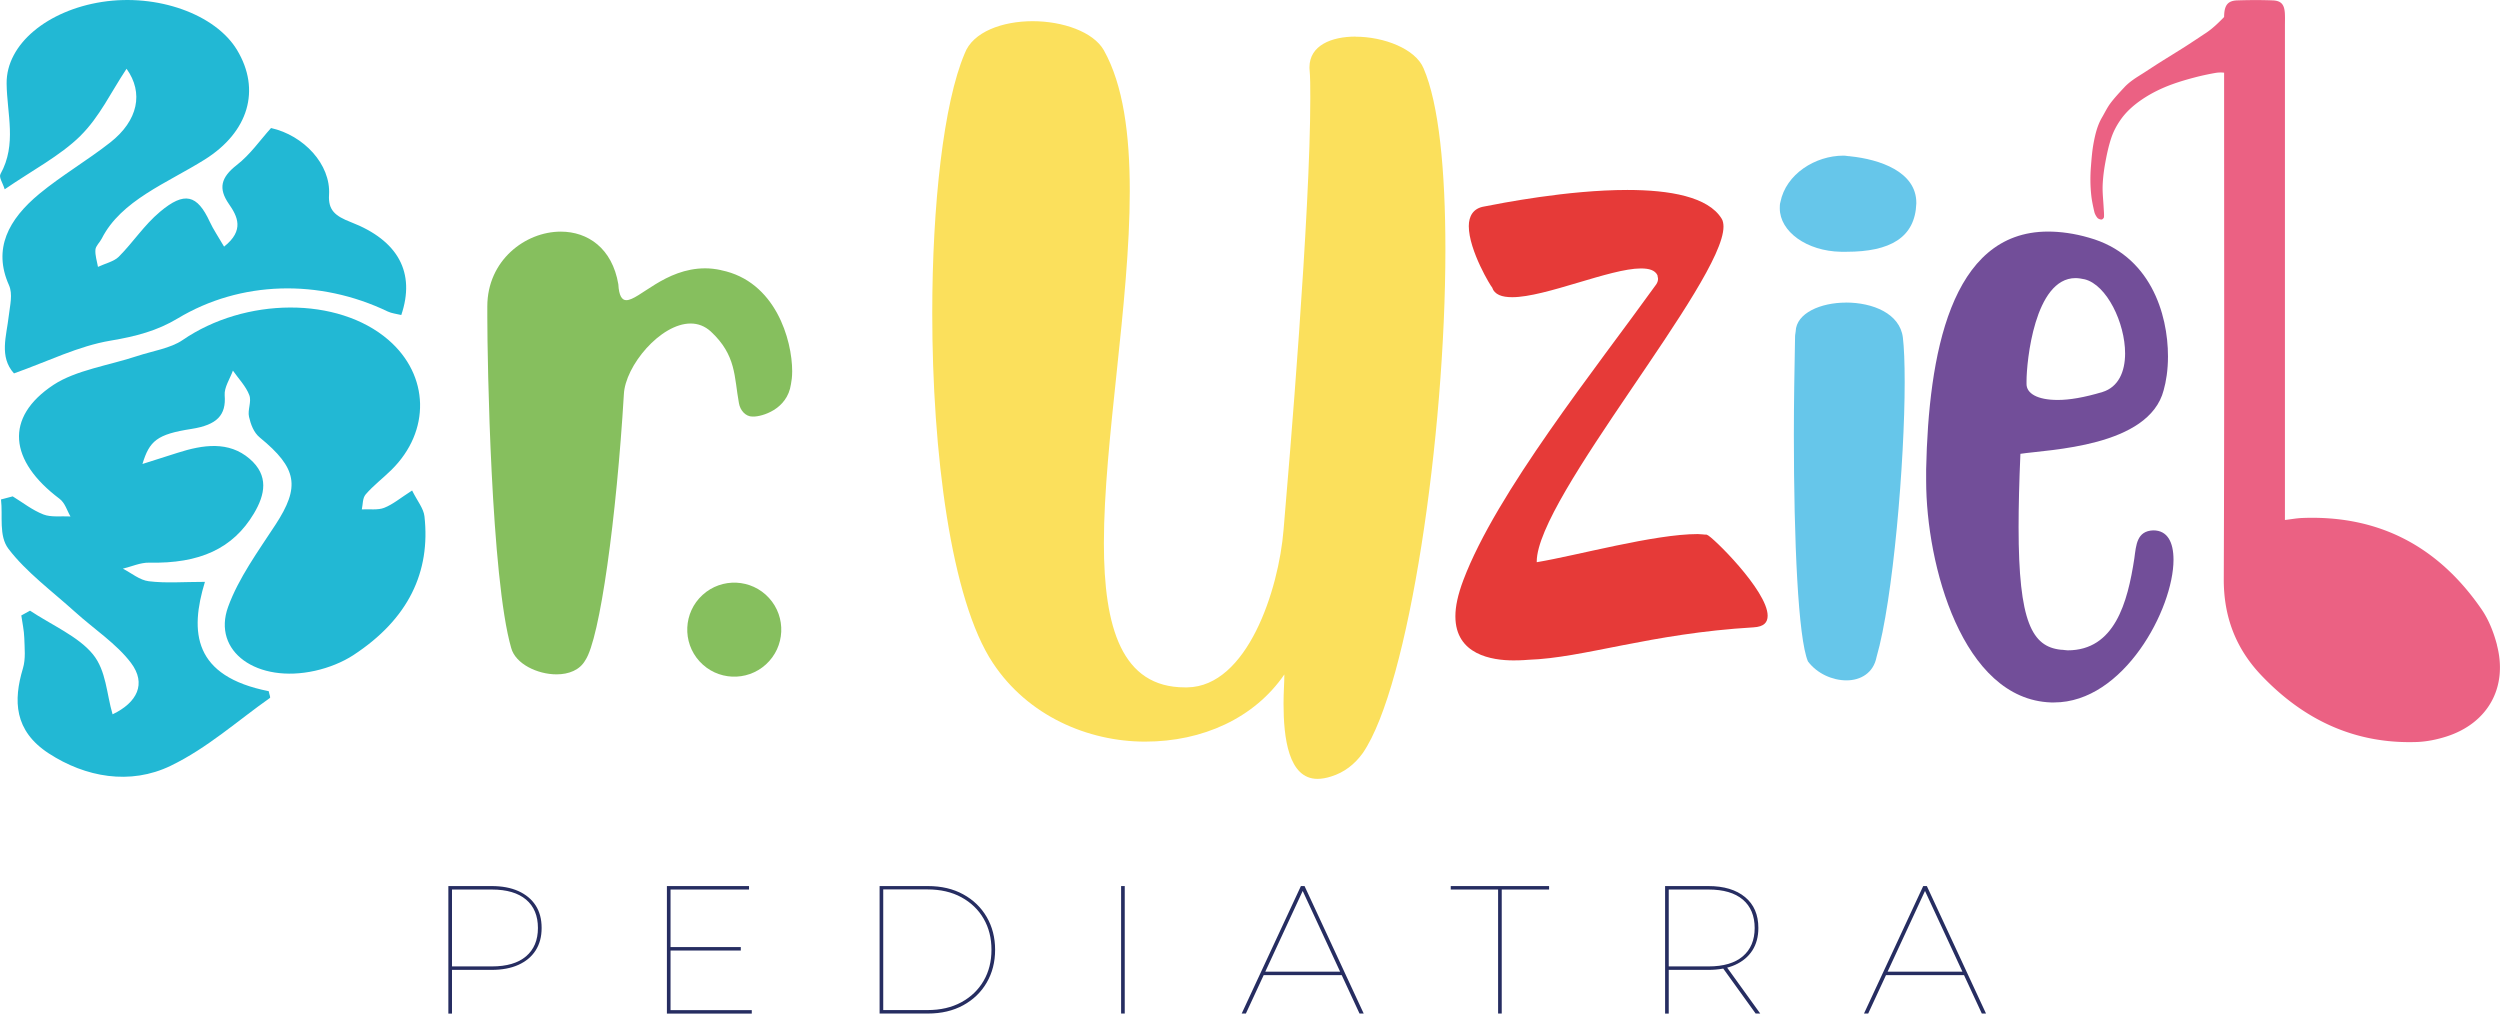 <svg xmlns="http://www.w3.org/2000/svg" id="Capa_2" data-name="Capa 2" viewBox="0 0 452.99 183.65"><defs><style>.cls-7{fill:#86bf5e}.cls-8{fill:#22b8d4}</style></defs><g id="Capa_1-2" data-name="Capa 1"><path d="M81.24 183.65v-23.1h7.82c1.89 0 3.51.3 4.87.91 1.35.61 2.39 1.47 3.12 2.59s1.09 2.49 1.09 4.09-.36 2.94-1.09 4.08-1.77 2-3.12 2.61-2.98.91-4.87.91H81.6l.3-.3v8.22h-.66Zm.66-8.28-.3-.26h7.52c2.71 0 4.77-.61 6.2-1.83s2.15-2.93 2.15-5.13-.71-3.94-2.15-5.15-3.5-1.82-6.2-1.82H81.6l.3-.26zm38.94 8.28v-23.1h14.88v.63H121.5v21.85h14.72v.63h-15.38Zm.49-11.42v-.63h12.9v.63zm38.05 11.42v-23.1h8.75c2.44 0 4.58.5 6.4 1.5q2.745 1.5 4.26 4.11c1.01 1.74 1.52 3.72 1.52 5.94s-.51 4.2-1.52 5.94q-1.515 2.61-4.26 4.11c-1.83 1-3.96 1.5-6.4 1.5zm.66-.63h8.02c2.35 0 4.4-.47 6.14-1.42s3.08-2.24 4.03-3.88 1.42-3.51 1.42-5.63-.47-3.99-1.42-5.63-2.29-2.93-4.03-3.88-3.78-1.42-6.14-1.42h-8.02v21.85Zm43.1.63v-23.1h.66v23.1zm21.85 0 10.73-23.1h.66l10.72 23.1h-.76l-10.46-22.57h.33l-10.46 22.57zm3.53-6.96.33-.63h14.36l.33.63zm42.93 6.96v-22.47h-8.58v-.63h17.82v.63h-8.58v22.47zm30.26 0v-23.1h7.82c2.84 0 5.06.67 6.67 2s2.41 3.2 2.41 5.59c0 1.58-.36 2.94-1.09 4.08q-1.095 1.695-3.12 2.61c-1.35.61-2.98.91-4.87.91h-7.46l.3-.3v8.22h-.66Zm.66-8.28-.3-.26h7.52c2.71 0 4.77-.61 6.2-1.83s2.15-2.93 2.15-5.13-.72-3.94-2.15-5.15-3.5-1.82-6.2-1.82h-7.52l.3-.26zm15.75 8.28-6.04-8.38h.83l6.04 8.38h-.82Zm19.63 0 10.73-23.1h.66l10.72 23.1h-.76l-10.46-22.57h.33l-10.46 22.57zm3.53-6.96.33-.63h14.36l.33.63z" style="fill:#262d61"/><path d="M130.67 48.95c-1-.22-2-.33-2.88-.33-7.32 0-11.98 5.77-14.31 5.77-.78 0-1.33-.78-1.44-2.88-1.11-6.55-5.55-9.54-10.43-9.54-6.43 0-13.31 5.21-13.31 13.54v2c0 7.77.67 47.26 4.33 59.91.78 2.88 4.77 4.77 8.21 4.77 2.22 0 4.22-.78 5.21-2.55 2.66-3.88 5.66-25.96 6.99-48.15.22-5.21 6.66-12.87 12.09-12.87 1.33 0 2.55.44 3.66 1.44 4.66 4.33 4.22 8.21 5.1 12.98.22 1.33 1.22 2.44 2.44 2.44h.22c1.44 0 6.1-1.22 6.77-5.88.11-.55.22-1.33.22-2.33 0-5.66-3-16.31-12.87-18.31Z" class="cls-7"/><path d="M245.63 6.63c-4.4 0-8.36 1.61-8.36 5.57v.15c.15 1.61.15 3.37.15 5.43 0 20.97-3.81 66.14-4.84 78.17-.88 11-6.6 28.45-17.45 28.6h-.44c-11.44 0-14.67-10.85-14.67-26.11 0-18.48 4.69-43.56 4.69-63.8 0-10.27-1.17-19.21-4.69-25.52-1.91-3.37-7.48-5.28-12.91-5.28s-10.85 1.91-12.32 5.87c-3.81 8.95-5.87 27.43-5.87 47.08 0 25.08 3.37 51.92 11 63.36 6.31 9.53 17.16 14.23 27.57 14.23s19.8-4.25 25.23-12.17c0 1.47-.15 3.23-.15 5.28 0 6.16.88 13.64 6.16 13.64.73 0 1.61-.15 2.49-.44 2.35-.73 4.25-2.2 5.72-4.25 8.36-12.17 14.96-57.64 14.96-91.22 0-14.37-1.17-26.4-3.96-32.85-1.47-3.52-7.19-5.72-12.32-5.72Z" style="fill:#fbe05c"/><path d="M309.29 96.88c-.55 0-1.11-.11-1.66-.11-7.88 0-21.86 3.88-29.18 5.1v-.11c0-11.54 33.84-50.7 33.84-60.69 0-.55-.11-1.11-.33-1.44-2.44-3.99-9.43-5.21-17.09-5.21-10.87 0-23.08 2.44-25.96 3-2 .33-2.77 1.78-2.77 3.55 0 4.44 4.1 11.1 4.22 11.1.44 1.33 1.78 1.78 3.66 1.78 5.99 0 17.75-5.21 23.3-5.21 1.55 0 2.55.33 3 1.22 0 .22.11.44.11.67 0 .33-.11.67-.33 1-11.09 15.42-28.96 37.72-34.95 53.59-1 2.66-1.44 4.77-1.44 6.55 0 6.99 6.66 7.99 10.54 7.99 1.55 0 2.66-.11 2.66-.11 10.1-.33 22.08-4.77 40.83-5.88 1.89-.11 2.55-.89 2.55-2.11 0-4.55-10.21-14.53-10.98-14.65Z" style="fill:#e63a38"/><path d="M334.47 54.83c-4.55 0-8.99 1.89-9.1 5.21 0 .22-.11.55-.11.89-.11 5.88-.22 11.98-.22 17.86 0 19.31.78 36.84 2.55 41.05 1.66 2.22 4.44 3.44 6.99 3.44s4.88-1.33 5.44-4.22c3-10.32 5.1-35.5 5.1-49.82 0-3.44-.11-6.32-.33-8.1-.55-4.33-5.44-6.32-10.32-6.32Zm.78-26.52c-.44 0-.78-.11-1.22-.11-5.1 0-10.43 3.33-11.43 8.43-.11.33-.11.78-.11 1.11 0 4.22 4.88 7.77 11.09 7.88h1c7.88 0 12.43-2.55 12.65-8.76v-.11c0-5.66-6.66-7.88-11.98-8.43Z" style="fill:#66c6ea"/><path d="M390.17 96.1c-3 .11-3.11 2.66-3.44 5.1-1.22 7.99-3.55 16.64-12.09 16.64-.33 0-.78-.11-1.22-.11-5.21-.56-7.66-4.99-7.66-22.19 0-3.77.11-8.21.33-13.31 5.1-.78 23.3-1.22 25.96-11.54.44-1.55.78-3.66.78-6.1 0-7.77-3.22-18.42-14.31-21.52-2.66-.78-5.21-1.11-7.43-1.11-17.75 0-21.64 22.52-22.08 43.05v2.11c0 15.2 6.55 39.61 22.63 40.16h.55c12.65 0 21.64-16.98 21.64-25.85 0-3.22-1.11-5.33-3.66-5.33M367.2 69.03c0-3.44 1.44-18.64 8.88-18.64.55 0 1.11.11 1.66.22 3.99 1 7.32 7.88 7.32 13.43 0 3.33-1.22 6.1-4.1 6.99-3.33 1-5.99 1.44-8.1 1.44-3.77 0-5.66-1.22-5.66-2.88v-.55Z" style="fill:#724e99"/><circle cx="133.04" cy="114.09" r="8.52" class="cls-7" transform="rotate(-42.39 133.045 114.083)"/><path d="M74.65 88.89c-2.15 1.38-3.45 2.5-5.05 3.13-1.12.44-2.68.21-4.04.28.21-.92.1-2.02.71-2.73 1.36-1.58 3.14-2.93 4.66-4.43 7.13-7.03 6.88-17.13-.55-23.55-9.15-7.9-25.97-7.76-37.31.04-2.16 1.48-5.45 1.97-8.23 2.89-5.1 1.69-11.1 2.55-15.14 5.21-8.95 5.91-8.04 13.78 1.08 20.64 1.03.78 1.35 2.13 1.99 3.21-1.65-.09-3.53.18-4.9-.36-2.05-.8-3.73-2.16-5.57-3.28-.71.19-1.42.38-2.12.56.36 3.02-.44 6.58 1.35 8.94 3.18 4.19 7.91 7.68 12.05 11.42 3.41 3.09 7.57 5.81 10.16 9.26 2.84 3.78 1.1 7.19-3.34 9.31-1.1-3.7-1.13-7.89-3.57-10.88-2.62-3.22-7.5-5.31-11.39-7.9-.53.29-1.05.58-1.58.87.19 1.36.5 2.71.54 4.07.05 1.85.28 3.77-.25 5.53-1.74 5.8-1.62 11.28 4.68 15.39 6.64 4.32 14.73 5.81 22.11 2.24 6.67-3.23 12.04-8.11 17.96-12.28.15-.11-.08-.54-.21-1.23-13.67-2.7-14.34-10.7-11.56-19.81-3.89 0-7.09.27-10.16-.11-1.68-.2-3.15-1.49-4.71-2.28 1.58-.38 3.18-1.12 4.75-1.09 9.21.2 15.2-2.56 18.99-8.9 2.05-3.44 2.74-6.89-.76-9.91-3.8-3.27-8.46-2.57-13.08-1.09-1.92.61-3.84 1.22-6.35 2.02 1.27-4.19 2.63-5.38 8.87-6.35 4.68-.73 6.31-2.52 6.03-6.09-.11-1.46.96-2.98 1.49-4.48 1.03 1.47 2.38 2.87 2.97 4.44.45 1.2-.34 2.66-.05 3.93.3 1.32.83 2.84 1.96 3.76 6.8 5.57 7.34 8.91 2.82 15.82-3.16 4.83-6.68 9.67-8.56 14.84-2.96 8.13 5.25 13.94 15.75 11.6 2.47-.55 4.97-1.55 6.93-2.83 10.02-6.55 14.01-15.11 12.89-25.16-.16-1.44-1.32-2.81-2.24-4.68Z" class="cls-8"/><path d="M14.54 24.64c3.52-3.47 5.52-7.87 8.39-12.18 3.13 4.36 2.09 9.39-2.95 13.35-4.11 3.23-8.84 6-12.84 9.3-5.61 4.64-8.46 9.97-5.52 16.55.74 1.65.18 3.7-.03 5.56-.41 3.67-1.78 7.41.94 10.44 6.29-2.23 11.67-4.96 17.52-5.94 4.6-.77 8.43-1.79 12.13-4.01 11.37-6.85 25.66-7.22 38.07-1.27.71.34 1.62.43 2.46.64 2.59-7.66-.53-13.5-9.11-16.82-2.89-1.12-4.15-2.18-3.98-4.96.34-5.53-4.61-10.78-10.51-12.1-2.03 2.25-3.74 4.78-6.22 6.71-2.88 2.25-3.36 4.24-1.43 7.03 1.56 2.25 2.89 4.78-.86 7.75-1.04-1.8-1.95-3.11-2.59-4.5-2.28-4.93-4.57-5.55-9.01-1.82-2.9 2.43-4.86 5.52-7.49 8.16-.85.85-2.49 1.23-3.76 1.83-.18-1.04-.54-2.09-.46-3.12.05-.68.8-1.32 1.14-2 3.51-6.94 11.84-10.05 18.68-14.34 7.93-4.98 10.19-12.62 5.84-19.84C39.02 2.55 28.48-1.2 18.48.35 8.69 1.87 1.12 7.94 1.2 15.14c.06 5.5 1.88 11-1.11 16.39-.33.6.39 1.56.76 2.77 4.94-3.4 10.06-6.08 13.7-9.66Z" class="cls-8"/><path d="M452.44 116.84c-.59-2.24-1.48-4.53-2.78-6.42-7.83-11.39-18.62-17.13-32.56-16.56-.94.04-1.87.21-3.08.36V4.66c0-.73.03-1.47-.01-2.2-.09-1.65-.65-2.33-2.23-2.39-2.13-.08-4.26-.07-6.39 0-1.58.05-2.22.74-2.36 2.33-.02.23-.03.45-.03.68-.06.07-.13.13-.19.2-.97.98-1.97 1.95-3.16 2.73s-2.37 1.58-3.57 2.35c-1.55.99-3.12 1.94-4.67 2.92-.94.59-1.87 1.21-2.8 1.81-.72.47-1.46.9-2.15 1.4-.54.39-1.07.82-1.52 1.31-.88.94-1.76 1.88-2.53 2.9-.6.8-1.03 1.72-1.54 2.59-.84 1.44-1.22 3.04-1.52 4.64-.26 1.4-.37 2.82-.48 4.24-.14 1.74-.13 3.49.06 5.24.11 1 .33 2.01.56 3 .09.37.3.75.55 1.06.15.18.51.32.75.31.17 0 .43-.28.44-.45.04-.54-.02-1.09-.05-1.64-.07-1.35-.23-2.7-.19-4.04.05-1.4.23-2.8.48-4.17.28-1.54.61-3.08 1.11-4.56.37-1.1.94-2.17 1.61-3.14 1.02-1.49 2.38-2.7 3.92-3.75 1.71-1.16 3.58-2.07 5.55-2.78 1.33-.48 2.71-.88 4.09-1.24 1.22-.32 2.46-.58 3.7-.8a5.7 5.7 0 0 1 1.55-.04c0 30.58.06 61.16-.06 91.74-.03 6.81 2.16 12.55 6.73 17.38 7.64 8.07 16.92 12.54 28.21 12.16 1.81-.06 3.66-.44 5.39-.99 7.54-2.41 11.18-8.93 9.16-16.6Z" style="fill:#eb6183"/></g></svg>